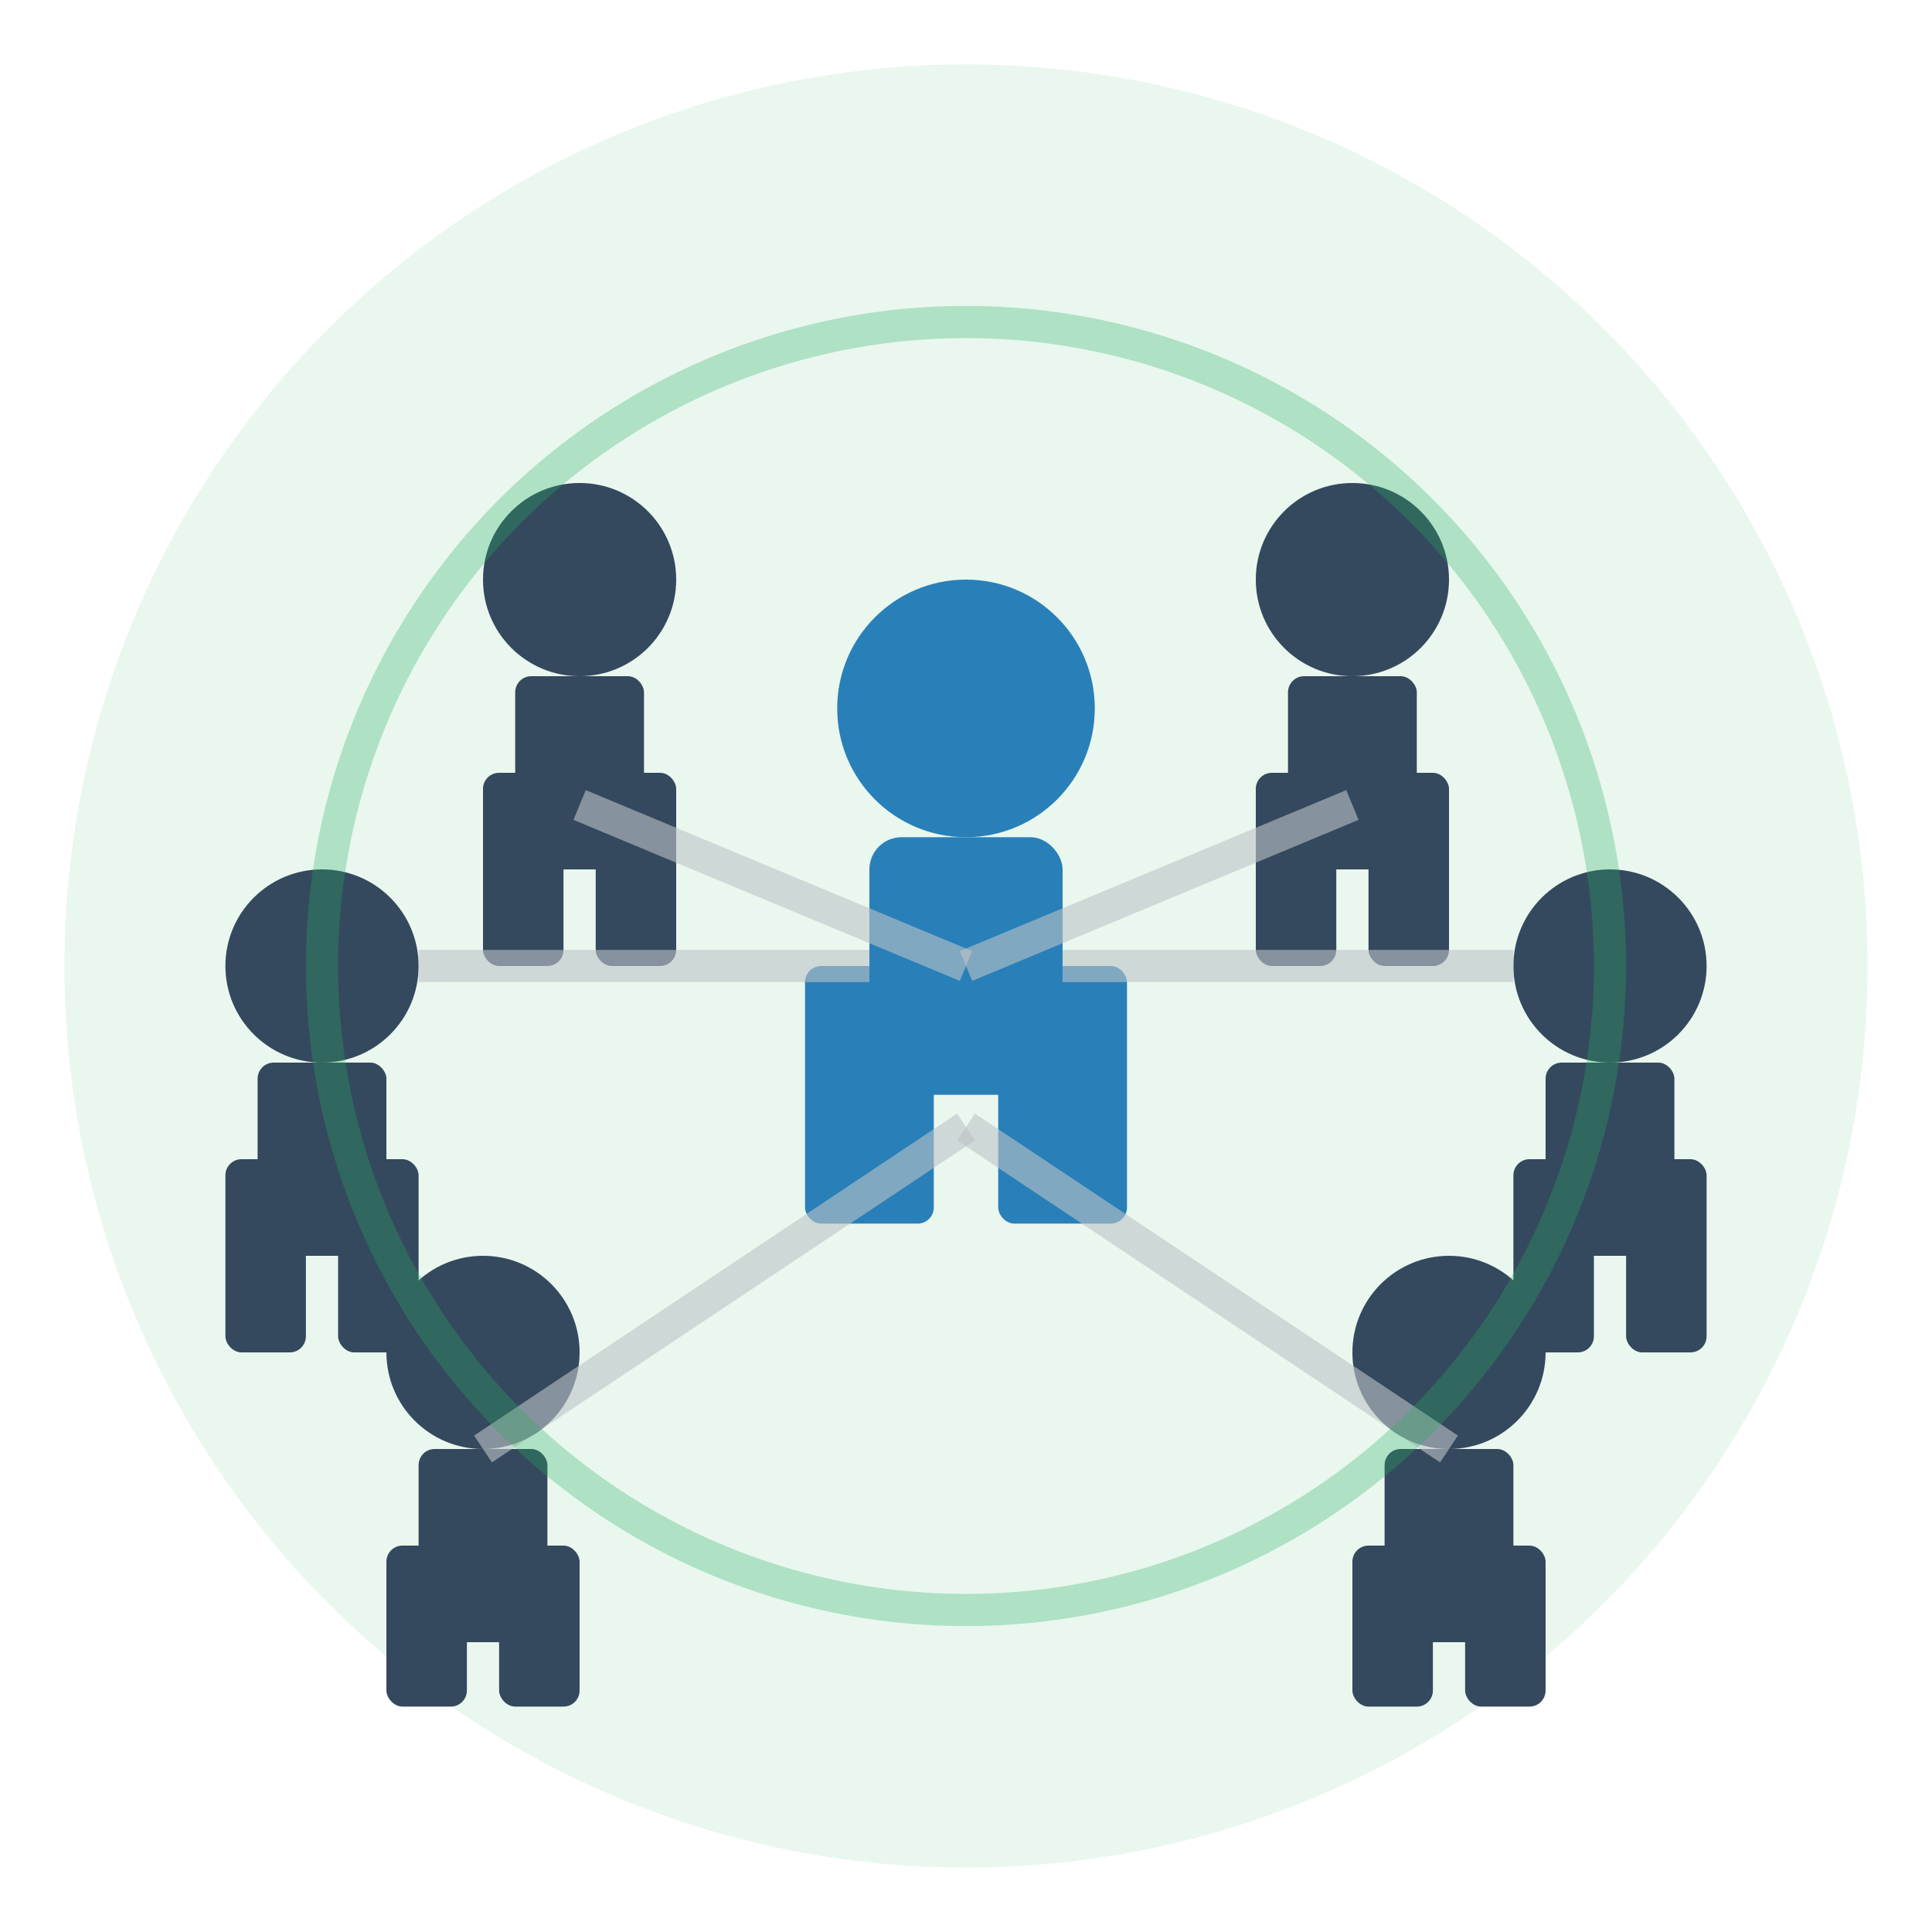 <svg width="60" height="60" viewBox="0 0 60 60" fill="none" xmlns="http://www.w3.org/2000/svg">
    <!-- Background circle -->
    <circle cx="30" cy="30" r="28" fill="#27ae60" opacity="0.1"/>
    
    <!-- Central figure (larger) -->
    <circle cx="30" cy="22" r="4" fill="#2980b9"/>
    <rect x="27" y="26" width="6" height="8" fill="#2980b9" rx="1"/>
    <rect x="25" y="30" width="4" height="8" fill="#2980b9" rx="0.5"/>
    <rect x="31" y="30" width="4" height="8" fill="#2980b9" rx="0.5"/>
    
    <!-- Surrounding people -->
    <!-- Top left -->
    <circle cx="18" cy="18" r="3" fill="#34495e"/>
    <rect x="16" y="21" width="4" height="6" fill="#34495e" rx="0.5"/>
    <rect x="15" y="24" width="2.5" height="6" fill="#34495e" rx="0.5"/>
    <rect x="18.5" y="24" width="2.5" height="6" fill="#34495e" rx="0.5"/>
    
    <!-- Top right -->
    <circle cx="42" cy="18" r="3" fill="#34495e"/>
    <rect x="40" y="21" width="4" height="6" fill="#34495e" rx="0.5"/>
    <rect x="39" y="24" width="2.5" height="6" fill="#34495e" rx="0.5"/>
    <rect x="42.5" y="24" width="2.5" height="6" fill="#34495e" rx="0.5"/>
    
    <!-- Bottom left -->
    <circle cx="15" cy="42" r="3" fill="#34495e"/>
    <rect x="13" y="45" width="4" height="6" fill="#34495e" rx="0.5"/>
    <rect x="12" y="48" width="2.5" height="5" fill="#34495e" rx="0.5"/>
    <rect x="15.5" y="48" width="2.5" height="5" fill="#34495e" rx="0.5"/>
    
    <!-- Bottom right -->
    <circle cx="45" cy="42" r="3" fill="#34495e"/>
    <rect x="43" y="45" width="4" height="6" fill="#34495e" rx="0.5"/>
    <rect x="42" y="48" width="2.5" height="5" fill="#34495e" rx="0.5"/>
    <rect x="45.5" y="48" width="2.5" height="5" fill="#34495e" rx="0.5"/>
    
    <!-- Left side -->
    <circle cx="10" cy="30" r="3" fill="#34495e"/>
    <rect x="8" y="33" width="4" height="6" fill="#34495e" rx="0.5"/>
    <rect x="7" y="36" width="2.5" height="6" fill="#34495e" rx="0.5"/>
    <rect x="10.5" y="36" width="2.5" height="6" fill="#34495e" rx="0.5"/>
    
    <!-- Right side -->
    <circle cx="50" cy="30" r="3" fill="#34495e"/>
    <rect x="48" y="33" width="4" height="6" fill="#34495e" rx="0.5"/>
    <rect x="47" y="36" width="2.5" height="6" fill="#34495e" rx="0.5"/>
    <rect x="50.5" y="36" width="2.5" height="6" fill="#34495e" rx="0.5"/>
    
    <!-- Connection lines -->
    <line x1="30" y1="30" x2="18" y2="25" stroke="#bdc3c7" stroke-width="1" opacity="0.6"/>
    <line x1="30" y1="30" x2="42" y2="25" stroke="#bdc3c7" stroke-width="1" opacity="0.6"/>
    <line x1="30" y1="35" x2="15" y2="45" stroke="#bdc3c7" stroke-width="1" opacity="0.6"/>
    <line x1="30" y1="35" x2="45" y2="45" stroke="#bdc3c7" stroke-width="1" opacity="0.6"/>
    <line x1="27" y1="30" x2="13" y2="30" stroke="#bdc3c7" stroke-width="1" opacity="0.6"/>
    <line x1="33" y1="30" x2="47" y2="30" stroke="#bdc3c7" stroke-width="1" opacity="0.6"/>
    
    <!-- Community symbol -->
    <circle cx="30" cy="30" r="20" stroke="#27ae60" stroke-width="1" fill="none" opacity="0.3"/>
</svg>
